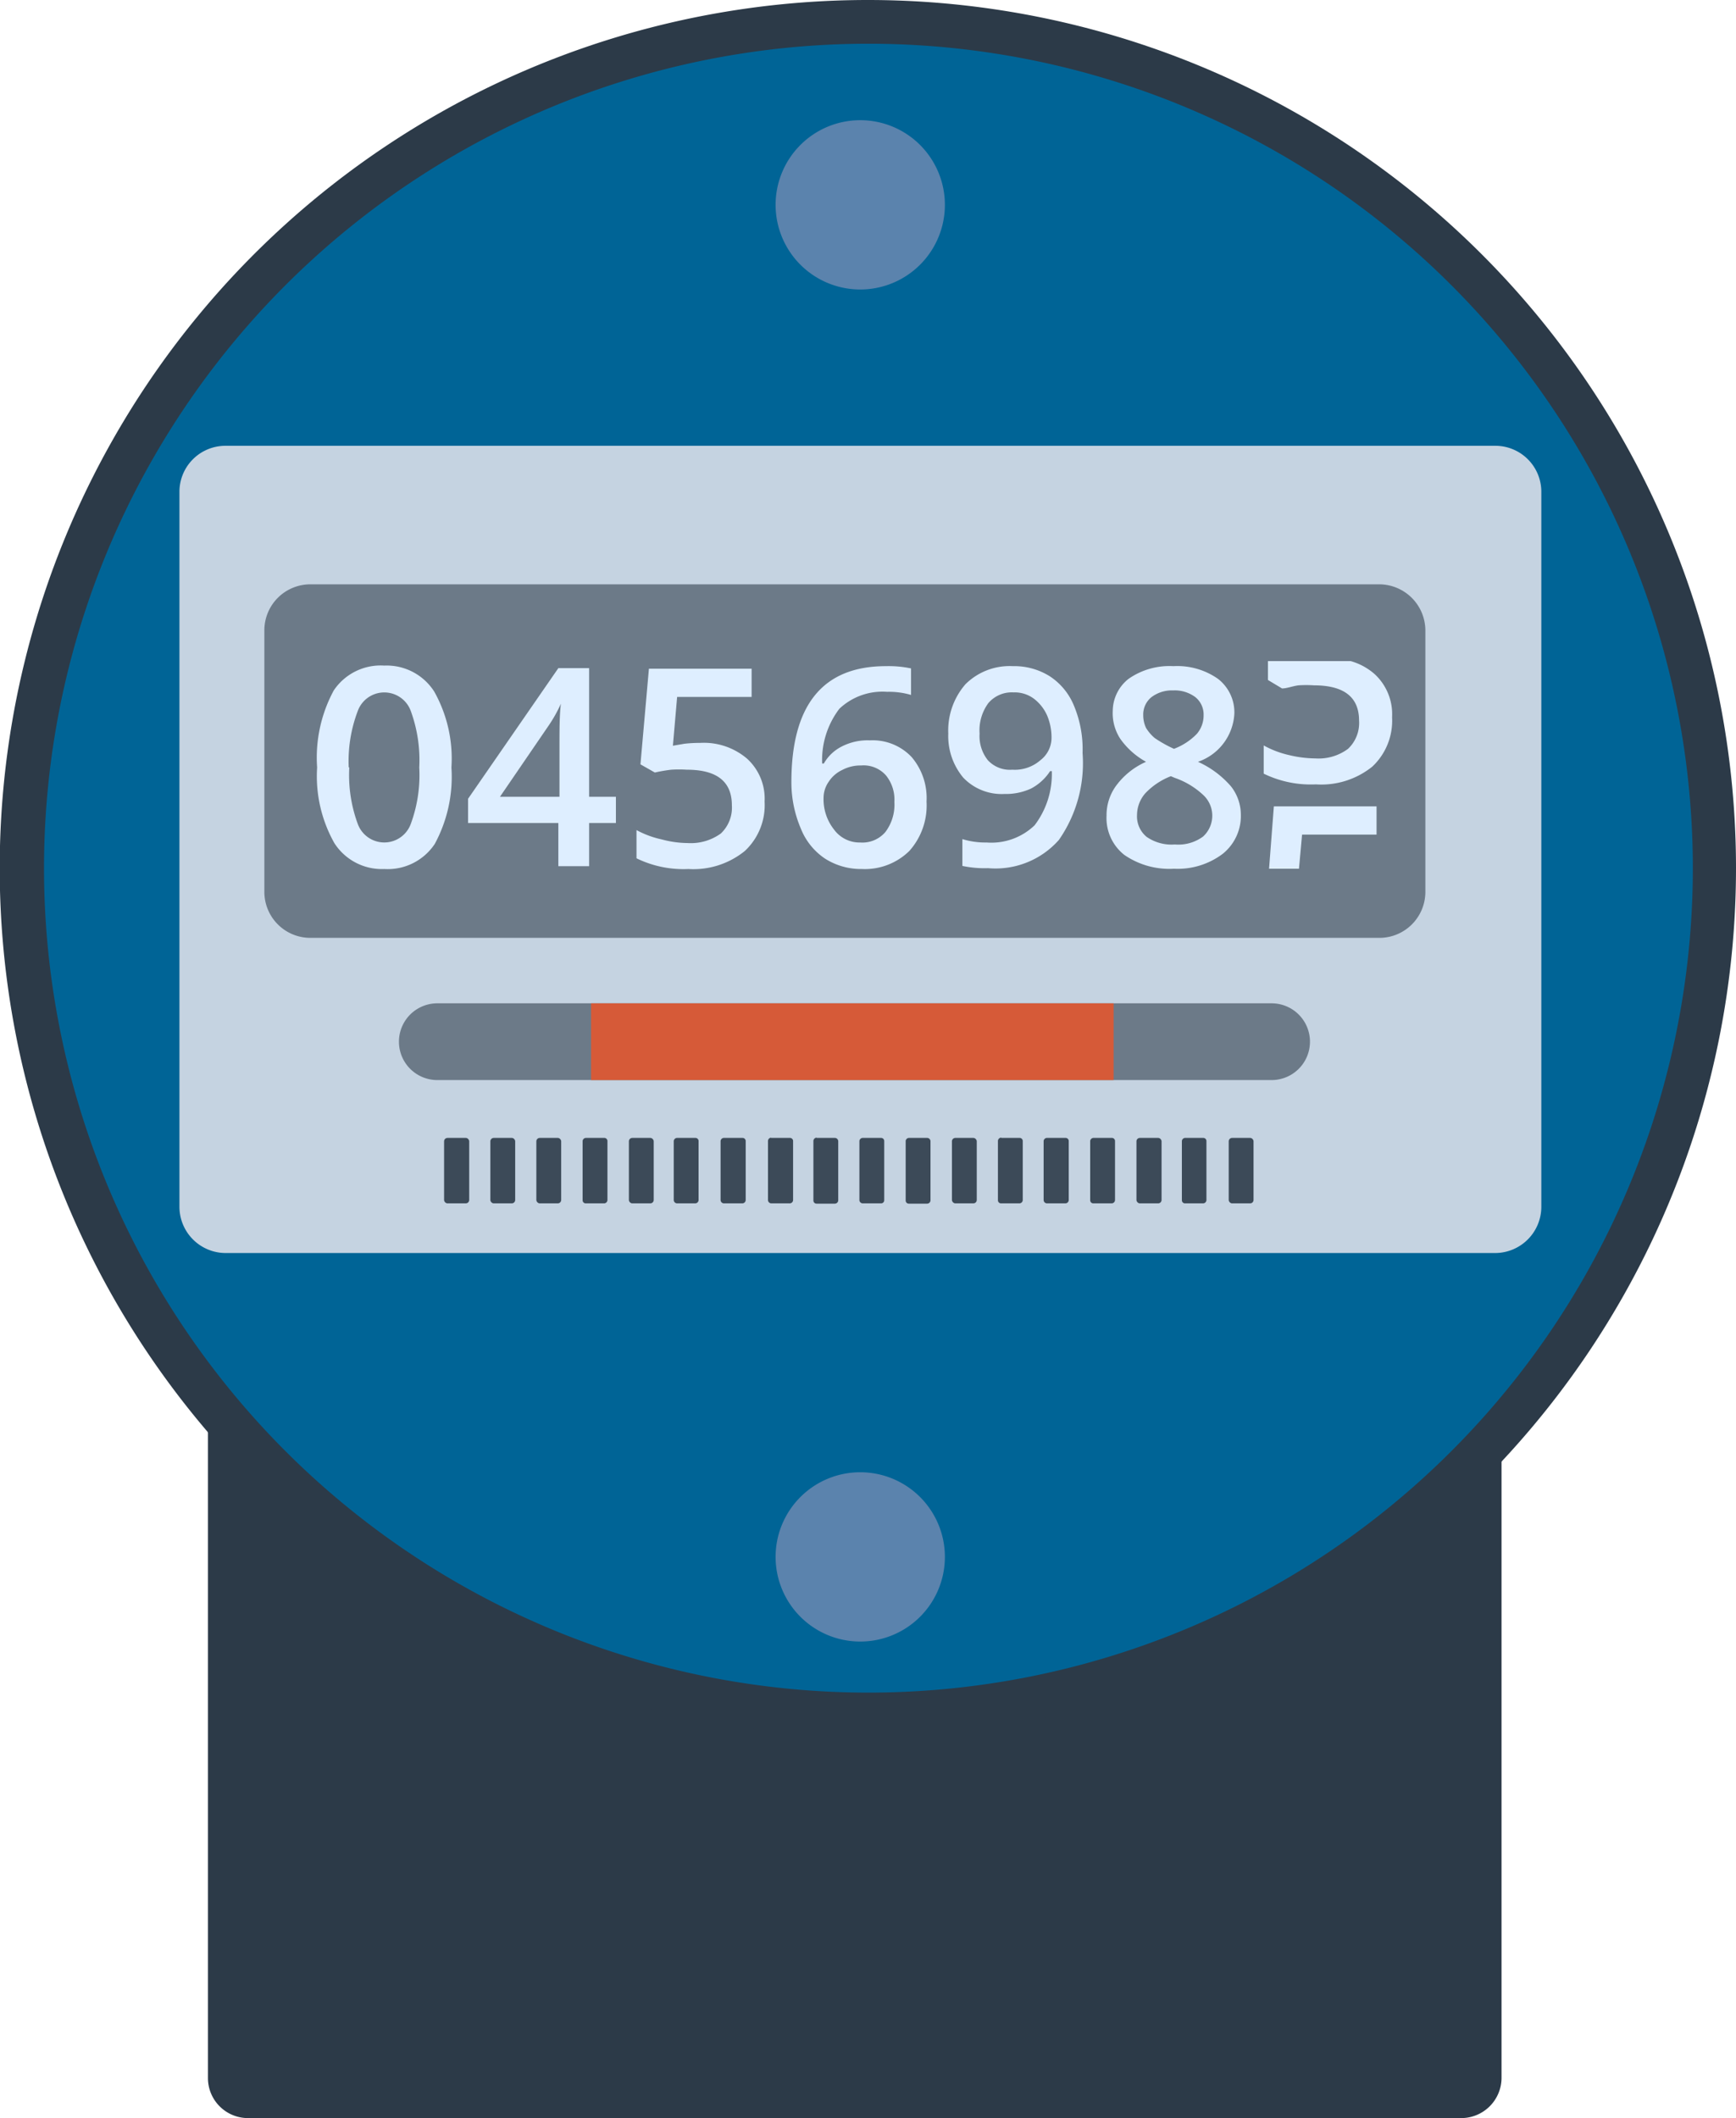 <svg xmlns="http://www.w3.org/2000/svg" width="61.53" height="75.07" viewBox="0 0 61.53 75.07"><defs><style>.cls-1{fill:#2c3a48;}.cls-2{fill:#006496;}.cls-3{fill:#c5d3e1;}.cls-4{fill:#3c4a58;}.cls-5{fill:#6c7a88;}.cls-6{fill:#deeeff;}.cls-7{fill:#d65a38;}.cls-8{fill:#5b83ad;}</style></defs><g id="圖層_2" data-name="圖層 2"><g id="Layer_1" data-name="Layer 1"><path class="cls-1" d="M8.79,39.43h43a1.43,1.43,0,0,1,1.43,1.43V73.64a1.43,1.43,0,0,1-1.43,1.43h-43a1.42,1.42,0,0,1-1.42-1.42V40.86A1.42,1.42,0,0,1,8.79,39.43Z"/><path class="cls-1" d="M61.53,30.76A30.77,30.77,0,1,1,30.76,0,30.77,30.77,0,0,1,61.53,30.76Z"/><path class="cls-2" d="M60,30.77A29.22,29.22,0,1,1,30.76,1.55,29.22,29.22,0,0,1,60,30.77Z"/><path class="cls-3" d="M8,15.8H53a1.63,1.63,0,0,1,1.63,1.63V42.78A1.64,1.64,0,0,1,53,44.41H8a1.64,1.64,0,0,1-1.64-1.64V17.44A1.63,1.63,0,0,1,8,15.8Z"/><rect class="cls-4" x="15.74" y="40.33" width="0.89" height="2.32" rx="0.12"/><rect class="cls-4" x="17.38" y="40.33" width="0.88" height="2.32" rx="0.12"/><rect class="cls-4" x="19.01" y="40.33" width="0.88" height="2.32" rx="0.12"/><path class="cls-4" d="M20.77,40.33h.65a.11.11,0,0,1,.11.11v2.09a.12.12,0,0,1-.12.12h-.65a.11.11,0,0,1-.11-.11V40.44A.12.12,0,0,1,20.77,40.33Z"/><rect class="cls-4" x="22.29" y="40.33" width="0.88" height="2.32" rx="0.12"/><path class="cls-4" d="M24,40.33h.65a.11.11,0,0,1,.11.11v2.09a.12.12,0,0,1-.12.12H24a.12.12,0,0,1-.12-.12V40.44A.12.12,0,0,1,24,40.33Z"/><path class="cls-4" d="M25.67,40.33h.65a.11.11,0,0,1,.11.11v2.09a.12.12,0,0,1-.12.12h-.65a.12.12,0,0,1-.12-.12V40.44A.12.12,0,0,1,25.67,40.33Z"/><path class="cls-4" d="M27.31,40.33H28a.11.11,0,0,1,.11.11v2.09a.12.12,0,0,1-.12.12h-.65a.12.12,0,0,1-.12-.12V40.44a.12.12,0,0,1,.12-.12Z"/><path class="cls-4" d="M28.94,40.33h.65a.12.12,0,0,1,.12.12v2.09a.12.12,0,0,1-.12.12h-.65a.11.11,0,0,1-.11-.11V40.44a.12.12,0,0,1,.12-.12Z"/><path class="cls-4" d="M30.58,40.33h.65a.11.11,0,0,1,.11.11v2.1a.11.11,0,0,1-.11.11h-.65a.12.12,0,0,1-.12-.12V40.44A.12.12,0,0,1,30.58,40.33Z"/><path class="cls-4" d="M32.21,40.33h.65a.12.12,0,0,1,.12.12v2.09a.12.12,0,0,1-.12.12h-.65a.11.11,0,0,1-.11-.11V40.44A.12.12,0,0,1,32.21,40.33Z"/><rect class="cls-4" x="33.74" y="40.33" width="0.88" height="2.32" rx="0.12"/><path class="cls-4" d="M35.49,40.33h.65a.11.11,0,0,1,.11.11v2.09a.12.12,0,0,1-.12.12h-.65a.11.11,0,0,1-.11-.11V40.44a.12.12,0,0,1,.12-.12Z"/><path class="cls-4" d="M37.12,40.33h.65a.11.11,0,0,1,.11.11v2.09a.12.12,0,0,1-.12.12h-.65a.12.12,0,0,1-.12-.12V40.44A.12.12,0,0,1,37.12,40.33Z"/><path class="cls-4" d="M38.76,40.33h.65a.11.11,0,0,1,.11.11v2.09a.12.12,0,0,1-.12.12h-.65a.11.11,0,0,1-.11-.11V40.44A.12.12,0,0,1,38.76,40.33Z"/><rect class="cls-4" x="40.28" y="40.33" width="0.89" height="2.32" rx="0.12"/><path class="cls-4" d="M42,40.33h.65a.11.11,0,0,1,.11.11v2.09a.12.12,0,0,1-.12.12H42a.11.11,0,0,1-.11-.11V40.44A.12.12,0,0,1,42,40.33Z"/><rect class="cls-4" x="43.55" y="40.33" width="0.88" height="2.32" rx="0.12"/><path class="cls-5" d="M11,20.71H48.88a1.64,1.64,0,0,1,1.64,1.64v9.26a1.63,1.63,0,0,1-1.63,1.63H11a1.63,1.63,0,0,1-1.63-1.63V22.34A1.63,1.63,0,0,1,11,20.71Z"/><path class="cls-6" d="M16,27.2a5,5,0,0,1-.59,2.71,2,2,0,0,1-1.79.89,2,2,0,0,1-1.77-.92,4.83,4.83,0,0,1-.61-2.68,5,5,0,0,1,.59-2.73,2,2,0,0,1,1.79-.88,2,2,0,0,1,1.77.92A4.85,4.85,0,0,1,16,27.2Zm-3.62,0a5,5,0,0,0,.3,2,1,1,0,0,0,1.88,0,5,5,0,0,0,.3-2,5.07,5.07,0,0,0-.3-2,1,1,0,0,0-1.88,0A5,5,0,0,0,12.36,27.2Z"/><path class="cls-6" d="M21.83,29.17h-.95V30.7H19.79V29.17h-3.2v-.86l3.2-4.63h1.09v4.56h.95Zm-2-.93V26.48c0-.63,0-1.14.05-1.54h0a4.92,4.92,0,0,1-.43.77l-1.73,2.53Z"/><path class="cls-6" d="M24.81,26.33a2.36,2.36,0,0,1,1.67.56,1.92,1.92,0,0,1,.62,1.52,2.22,2.22,0,0,1-.7,1.75,2.89,2.89,0,0,1-2,.64,3.79,3.79,0,0,1-1.84-.38v-1a3.35,3.35,0,0,0,.89.33,3.64,3.64,0,0,0,.93.13,1.81,1.81,0,0,0,1.17-.34,1.26,1.26,0,0,0,.39-1c0-.84-.53-1.26-1.6-1.26a4.28,4.28,0,0,0-.55,0,5.73,5.73,0,0,0-.58.1l-.51-.29L23,23.7h3.64v1H24l-.15,1.73.41-.07A4.8,4.8,0,0,1,24.81,26.33Z"/><path class="cls-6" d="M47.87,23.43H44.94l0,.67.5.3c.17,0,.36-.08.58-.11a4,4,0,0,1,.55,0c1.07,0,1.6.42,1.6,1.25a1.26,1.26,0,0,1-.39,1,1.75,1.75,0,0,1-1.16.34,4.1,4.1,0,0,1-.94-.12,3.36,3.36,0,0,1-.89-.34v1a3.81,3.81,0,0,0,1.85.38,2.88,2.88,0,0,0,2-.63,2.23,2.23,0,0,0,.7-1.75,1.93,1.93,0,0,0-.62-1.53A2.18,2.18,0,0,0,47.87,23.43Z"/><polygon class="cls-6" points="46.04 30.79 46.15 29.58 48.79 29.58 48.79 28.58 45.15 28.58 44.98 30.79 46.04 30.79"/><path class="cls-6" d="M28.05,27.72q0-4.11,3.35-4.11a3.86,3.86,0,0,1,.89.08v.94a2.78,2.78,0,0,0-.85-.11,2.22,2.22,0,0,0-1.69.6,3,3,0,0,0-.61,1.94h.06a1.52,1.52,0,0,1,.63-.6,2,2,0,0,1,1-.22,1.9,1.9,0,0,1,1.48.59,2.24,2.24,0,0,1,.53,1.58,2.42,2.42,0,0,1-.61,1.75,2.25,2.25,0,0,1-1.68.64,2.37,2.37,0,0,1-1.31-.37,2.3,2.3,0,0,1-.85-1.05A4.17,4.17,0,0,1,28.05,27.72Zm2.44,2.14a1.07,1.07,0,0,0,.89-.37,1.61,1.61,0,0,0,.32-1.07,1.36,1.36,0,0,0-.3-.94,1.06,1.06,0,0,0-.88-.35,1.38,1.38,0,0,0-.67.16,1.16,1.16,0,0,0-.48.42,1,1,0,0,0-.18.56,1.73,1.73,0,0,0,.37,1.13A1.12,1.12,0,0,0,30.49,29.86Z"/><path class="cls-6" d="M38.37,26.69a4.76,4.76,0,0,1-.84,3.08,3,3,0,0,1-2.51,1,3.8,3.8,0,0,1-.91-.08v-.95a2.79,2.79,0,0,0,.86.12,2.21,2.21,0,0,0,1.7-.61,3,3,0,0,0,.61-1.92h-.06a1.81,1.81,0,0,1-.68.62,2.13,2.13,0,0,1-.94.19,1.88,1.88,0,0,1-1.46-.58A2.3,2.3,0,0,1,33.61,26a2.5,2.5,0,0,1,.61-1.75,2.22,2.22,0,0,1,1.68-.64,2.36,2.36,0,0,1,1.31.36A2.27,2.27,0,0,1,38.06,25,4,4,0,0,1,38.37,26.69Zm-2.45-2.15a1.09,1.09,0,0,0-.89.38A1.63,1.63,0,0,0,34.72,26a1.37,1.37,0,0,0,.29.94,1.06,1.06,0,0,0,.87.34,1.38,1.38,0,0,0,1-.34,1,1,0,0,0,.39-.79,2,2,0,0,0-.16-.8,1.52,1.52,0,0,0-.47-.59A1.14,1.14,0,0,0,35.92,24.54Z"/><path class="cls-6" d="M41.59,23.61a2.51,2.51,0,0,1,1.58.45,1.5,1.5,0,0,1,.58,1.23A1.91,1.91,0,0,1,42.46,27a3.38,3.38,0,0,1,1.17.87,1.63,1.63,0,0,1,.35,1,1.72,1.72,0,0,1-.64,1.39,2.65,2.65,0,0,1-1.73.53,2.81,2.81,0,0,1-1.76-.49,1.66,1.66,0,0,1-.63-1.39,1.77,1.77,0,0,1,.33-1.05A2.64,2.64,0,0,1,40.62,27a2.73,2.73,0,0,1-.91-.81,1.66,1.66,0,0,1-.27-1A1.46,1.46,0,0,1,40,24.06,2.53,2.53,0,0,1,41.59,23.61ZM40.3,28.88a.94.94,0,0,0,.34.78,1.55,1.55,0,0,0,1,.27,1.48,1.48,0,0,0,1-.28,1,1,0,0,0,0-1.48,2.83,2.83,0,0,0-1-.6l-.14-.06a2.48,2.48,0,0,0-.91.61A1.18,1.18,0,0,0,40.3,28.88Zm1.28-4.41a1.2,1.2,0,0,0-.77.24.79.79,0,0,0-.29.64,1.06,1.06,0,0,0,.1.45,1.49,1.49,0,0,0,.31.36,4.45,4.45,0,0,0,.68.38,2.21,2.21,0,0,0,.81-.53,1,1,0,0,0,.24-.66.79.79,0,0,0-.29-.64A1.22,1.22,0,0,0,41.58,24.47Z"/><path class="cls-5" d="M46.43,36.92a1.36,1.36,0,0,1-1.36,1.36H15.5a1.36,1.36,0,0,1,0-2.72H45.07A1.36,1.36,0,0,1,46.43,36.92Z"/><rect class="cls-7" x="20.95" y="35.56" width="18.52" height="2.72"/><path class="cls-8" d="M33.49,7.26a3,3,0,1,1-3-3A3,3,0,0,1,33.49,7.26Z"/><path class="cls-8" d="M33.49,55.18a3,3,0,1,1-3-3A3,3,0,0,1,33.49,55.18Z"/></g></g></svg>